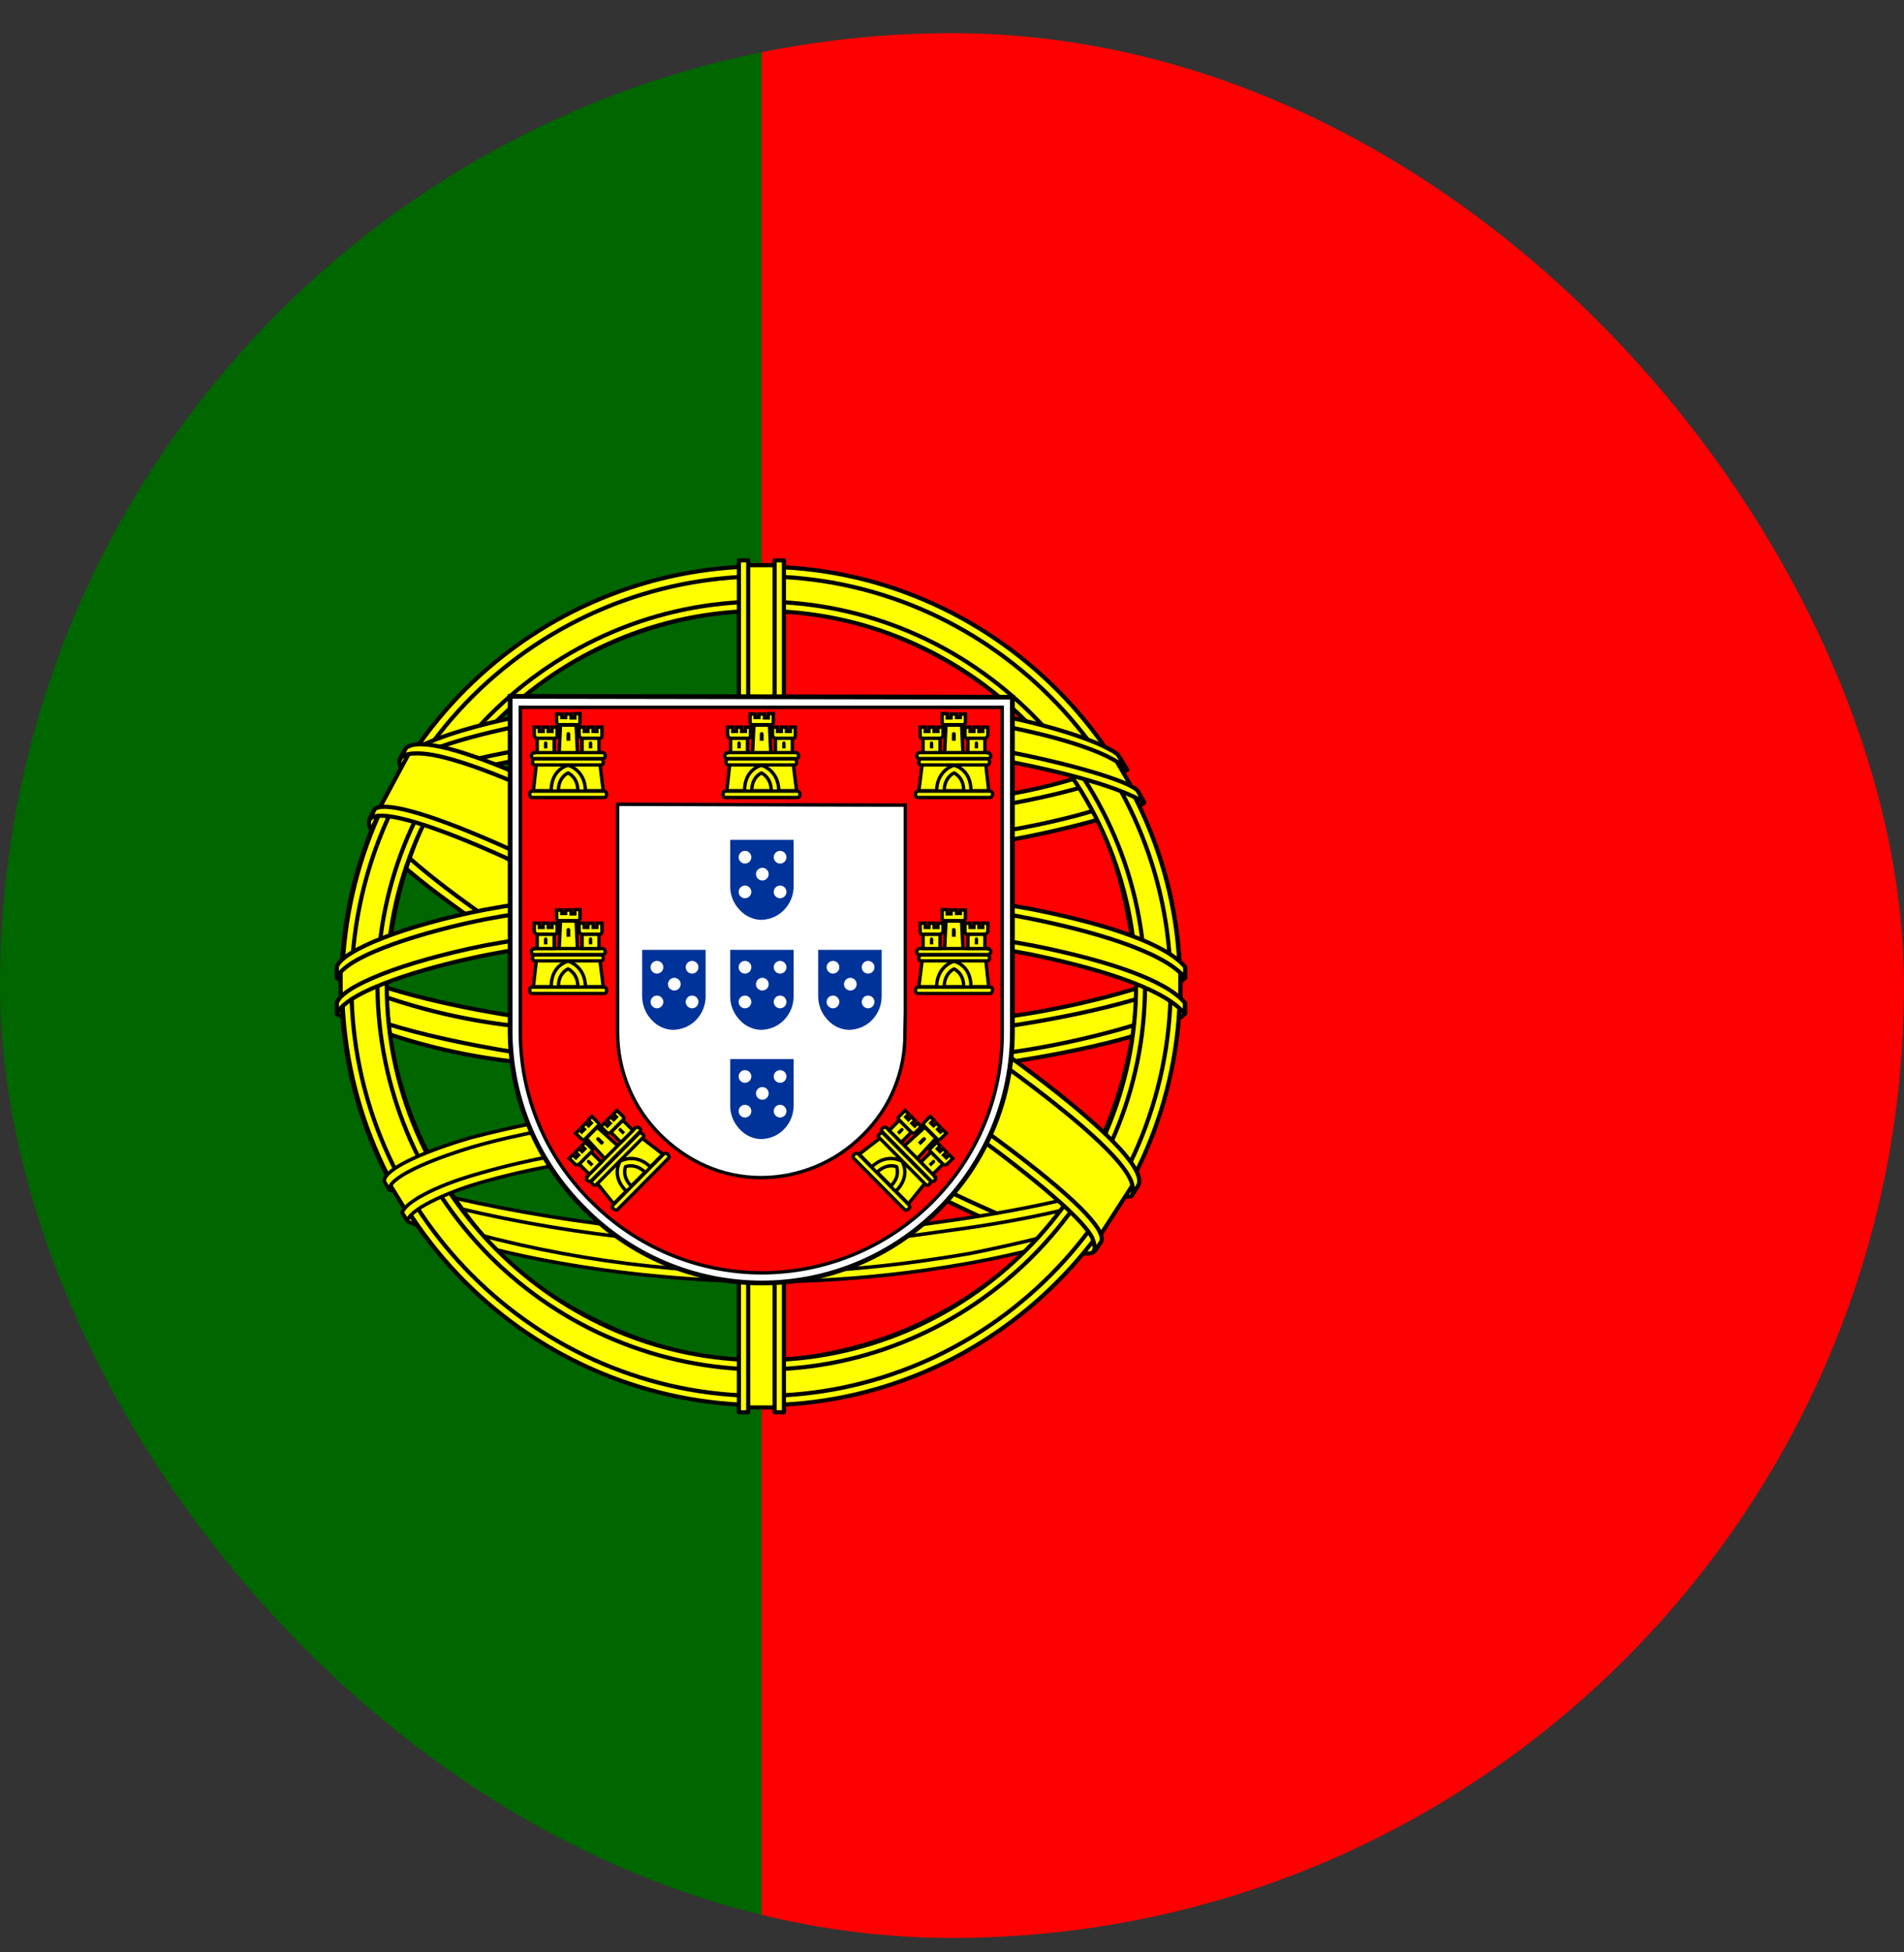 <?xml version="1.0" encoding="UTF-8"?> <svg xmlns="http://www.w3.org/2000/svg" width="40" height="41" viewBox="0 0 40 41" fill="none"><rect x="0" y="0" width="40" height="41" fill="#333333" stroke="none"/><g clip-path="url(#clip0_4027_363)"><path d="M16 0.697H40V40.697H15.992L16 0.697Z" fill="#FF0000"></path><path d="M0 0.697H16V40.697H-0.008L0 0.697Z" fill="#006600"></path><path fill-rule="evenodd" clip-rule="evenodd" d="M22.953 26.213C20.266 26.135 7.953 18.447 7.875 17.221L8.547 16.088C9.766 17.861 22.359 25.338 23.594 25.072L22.953 26.213Z" fill="#FFFF00" stroke="black" stroke-width="0.087" stroke-linecap="round" stroke-linejoin="round"></path><path fill-rule="evenodd" clip-rule="evenodd" d="M8.406 15.932C8.164 16.58 11.617 18.713 15.773 21.244C19.93 23.768 23.508 25.33 23.781 25.111L23.898 24.885C23.846 24.968 23.727 24.984 23.539 24.932C22.414 24.604 19.484 23.26 15.859 21.064C12.234 18.869 9.078 16.838 8.594 15.979C8.555 15.898 8.536 15.81 8.539 15.721H8.523L8.422 15.9L8.406 15.932ZM23.016 26.244C22.969 26.33 22.883 26.33 22.727 26.322C21.719 26.205 18.664 24.721 15.07 22.564C10.867 20.049 7.398 17.76 7.781 17.166L7.883 16.979L7.898 16.986C7.562 18.002 14.742 22.104 15.164 22.369C19.312 24.947 22.82 26.447 23.133 26.057L23.016 26.244Z" fill="#FFFF00" stroke="black" stroke-width="0.087" stroke-linecap="round" stroke-linejoin="round"></path><path fill-rule="evenodd" clip-rule="evenodd" d="M16.016 17.963C18.695 17.939 22.016 17.596 23.922 16.838L23.516 16.166C22.383 16.791 19.055 17.205 15.992 17.26C12.367 17.229 9.812 16.893 8.531 16.033L8.141 16.744C10.5 17.736 12.906 17.955 16.016 17.963Z" fill="#FFFF00" stroke="black" stroke-width="0.087" stroke-linecap="round" stroke-linejoin="round"></path><path fill-rule="evenodd" clip-rule="evenodd" d="M24.039 16.854C23.969 16.955 22.727 17.385 20.891 17.697C19.272 17.94 17.637 18.06 16 18.057C14.433 18.064 12.867 17.965 11.312 17.76C9.398 17.455 8.398 17.033 8.031 16.885L8.125 16.705C9.164 17.115 10.247 17.403 11.352 17.564C12.893 17.766 14.446 17.863 16 17.854C17.624 17.855 19.246 17.734 20.852 17.494C22.727 17.189 23.758 16.799 23.898 16.619L24.039 16.854ZM23.672 16.166C23.469 16.322 22.453 16.689 20.672 16.971C19.132 17.192 17.579 17.301 16.023 17.299C14.524 17.31 13.025 17.214 11.539 17.01C9.719 16.775 8.758 16.346 8.414 16.221L8.516 16.041C8.781 16.182 9.719 16.557 11.562 16.822C13.042 17.014 14.532 17.105 16.023 17.096C17.566 17.098 19.106 16.988 20.633 16.768C22.43 16.518 23.398 16.064 23.547 15.947L23.672 16.166ZM7.188 21.197C8.844 22.088 12.508 22.541 15.984 22.572C19.148 22.572 23.273 22.08 24.812 21.26L24.766 20.369C24.289 21.127 19.875 21.854 15.953 21.822C12.031 21.791 8.391 21.182 7.18 20.4V21.197" fill="#FFFF00"></path><path d="M7.188 21.197C8.844 22.088 12.508 22.541 15.984 22.572C19.148 22.572 23.273 22.08 24.812 21.26L24.766 20.369C24.289 21.127 19.875 21.854 15.953 21.822C12.031 21.791 8.391 21.182 7.18 20.4V21.197M24.039 16.854C23.969 16.955 22.727 17.385 20.891 17.697C19.272 17.94 17.637 18.06 16 18.057C14.433 18.064 12.867 17.965 11.312 17.76C9.398 17.455 8.398 17.033 8.031 16.885L8.125 16.705C9.164 17.115 10.247 17.403 11.352 17.564C12.893 17.766 14.446 17.863 16 17.854C17.624 17.855 19.246 17.734 20.852 17.494C22.727 17.189 23.758 16.799 23.898 16.619L24.039 16.854ZM23.672 16.166C23.469 16.322 22.453 16.689 20.672 16.971C19.132 17.192 17.579 17.301 16.023 17.299C14.524 17.31 13.025 17.214 11.539 17.01C9.719 16.775 8.758 16.346 8.414 16.221L8.516 16.041C8.781 16.182 9.719 16.557 11.562 16.822C13.042 17.014 14.532 17.105 16.023 17.096C17.566 17.098 19.106 16.988 20.633 16.768C22.43 16.518 23.398 16.064 23.547 15.947L23.672 16.166Z" stroke="black" stroke-width="0.087" stroke-linecap="round" stroke-linejoin="round"></path><path fill-rule="evenodd" clip-rule="evenodd" d="M24.898 21.072V21.283C24.664 21.564 23.211 21.986 21.391 22.275C19.588 22.537 17.767 22.663 15.945 22.65C13.805 22.65 12.102 22.494 10.773 22.291C9.499 22.146 8.254 21.811 7.078 21.299V21.049C7.891 21.588 10.07 21.979 10.805 22.096C12.117 22.299 13.812 22.447 15.945 22.447C18.188 22.447 19.984 22.291 21.359 22.08C22.672 21.893 24.531 21.4 24.898 21.072ZM24.898 20.314V20.533C24.664 20.807 23.211 21.229 21.391 21.518C19.588 21.779 17.767 21.905 15.945 21.893C13.805 21.893 12.102 21.736 10.781 21.541C9.504 21.394 8.256 21.057 7.078 20.541V20.291C7.891 20.83 10.07 21.229 10.805 21.338C12.125 21.541 13.82 21.697 15.945 21.697C18.188 21.697 19.984 21.541 21.359 21.322C22.672 21.135 24.531 20.643 24.898 20.314ZM15.977 26.057C12.18 26.033 8.922 25.025 8.234 24.854L8.734 25.635C9.945 26.15 13.125 26.916 16.016 26.83C18.906 26.744 21.43 26.518 23.203 25.658L23.719 24.838C22.508 25.408 18.383 26.057 15.984 26.057" fill="#FFFF00"></path><path d="M15.977 26.057C12.18 26.033 8.922 25.025 8.234 24.854L8.734 25.635C9.945 26.15 13.125 26.916 16.016 26.83C18.906 26.744 21.43 26.518 23.203 25.658L23.719 24.838C22.508 25.408 18.383 26.057 15.984 26.057M24.898 21.072V21.283C24.664 21.564 23.211 21.986 21.391 22.275C19.588 22.537 17.767 22.663 15.945 22.65C13.805 22.65 12.102 22.494 10.773 22.291C9.499 22.146 8.254 21.811 7.078 21.299V21.049C7.891 21.588 10.07 21.979 10.805 22.096C12.117 22.299 13.812 22.447 15.945 22.447C18.188 22.447 19.984 22.291 21.359 22.08C22.672 21.893 24.531 21.4 24.898 21.072ZM24.898 20.314V20.533C24.664 20.807 23.211 21.229 21.391 21.518C19.588 21.779 17.767 21.905 15.945 21.893C13.805 21.893 12.102 21.736 10.781 21.541C9.504 21.394 8.256 21.057 7.078 20.541V20.291C7.891 20.83 10.07 21.229 10.805 21.338C12.125 21.541 13.82 21.697 15.945 21.697C18.188 21.697 19.984 21.541 21.359 21.322C22.672 21.135 24.531 20.643 24.898 20.314Z" stroke="black" stroke-width="0.087" stroke-linecap="round" stroke-linejoin="round"></path><path fill-rule="evenodd" clip-rule="evenodd" d="M23.398 25.471L23.164 25.814C22.277 26.108 21.372 26.341 20.453 26.51C18.979 26.781 17.483 26.917 15.984 26.916C12.617 26.869 9.859 26.213 8.562 25.65L8.453 25.471L8.477 25.439L8.648 25.51C11.021 26.295 13.501 26.704 16 26.721C17.562 26.729 19.125 26.541 20.383 26.322C22.32 25.932 23.102 25.643 23.344 25.51L23.398 25.471ZM23.844 24.736H23.852L23.68 25.033C23.234 25.189 22.016 25.549 20.242 25.799C19.07 25.955 18.344 26.111 16.023 26.158C13.365 26.13 10.723 25.735 8.172 24.986L8.078 24.791C10.669 25.502 13.337 25.896 16.023 25.963C18.148 25.916 19.055 25.76 20.211 25.596C22.281 25.283 23.32 24.939 23.633 24.838L23.625 24.822L23.844 24.736Z" fill="#FFFF00" stroke="black" stroke-width="0.075" stroke-linecap="round" stroke-linejoin="round"></path><path fill-rule="evenodd" clip-rule="evenodd" d="M23.891 20.494C23.906 22.994 22.625 25.244 21.594 26.236C20.079 27.71 18.058 28.548 15.945 28.58C13.422 28.627 11.047 26.979 10.406 26.26C9.156 24.846 8.141 23.057 8.109 20.635C8.266 17.9 9.336 16.002 10.891 14.697C12.394 13.458 14.286 12.789 16.234 12.807C18.219 12.861 20.547 13.838 22.148 15.775C23.195 17.041 23.656 18.416 23.891 20.502V20.494ZM15.969 11.932C20.812 11.932 24.797 15.877 24.797 20.705C24.782 23.037 23.846 25.268 22.192 26.912C20.538 28.556 18.301 29.479 15.969 29.479C11.125 29.479 7.172 25.541 7.172 20.705C7.172 15.869 11.125 11.932 15.969 11.932Z" fill="#FFFF00" stroke="black" stroke-width="0.087" stroke-linecap="round" stroke-linejoin="round"></path><path fill-rule="evenodd" clip-rule="evenodd" d="M15.992 11.9C20.836 11.9 24.789 15.861 24.789 20.705C24.789 25.549 20.836 29.51 15.992 29.51C13.658 29.504 11.421 28.573 9.77 26.921C8.12 25.27 7.192 23.032 7.188 20.697C7.194 18.364 8.123 16.128 9.773 14.478C11.423 12.828 13.659 11.899 15.992 11.893V11.9ZM7.383 20.705C7.383 25.439 11.273 29.314 15.992 29.314C20.711 29.314 24.594 25.439 24.594 20.705C24.594 15.971 20.711 12.104 15.992 12.104C13.713 12.112 11.529 13.02 9.916 14.632C8.304 16.243 7.393 18.426 7.383 20.705Z" fill="#FFFF00" stroke="black" stroke-width="0.087" stroke-linecap="round" stroke-linejoin="round"></path><path fill-rule="evenodd" clip-rule="evenodd" d="M16 12.635C20.414 12.635 24.055 16.268 24.055 20.697C24.055 25.127 20.414 28.76 16 28.76C13.863 28.754 11.815 27.902 10.303 26.392C8.791 24.881 7.938 22.834 7.93 20.697C7.93 16.268 11.57 12.635 15.992 12.635H16ZM8.125 20.697C8.125 25.025 11.68 28.564 16 28.564C20.32 28.564 23.867 25.025 23.867 20.697C23.867 16.369 20.312 12.83 15.992 12.83C11.672 12.83 8.125 16.369 8.125 20.697Z" fill="#FFFF00" stroke="black" stroke-width="0.087" stroke-linecap="round" stroke-linejoin="round"></path><path fill-rule="evenodd" clip-rule="evenodd" d="M16.352 11.869H15.594V29.557H16.352V11.869Z" fill="#FFFF00" stroke="black" stroke-width="0.087" stroke-linecap="round" stroke-linejoin="round"></path><path fill-rule="evenodd" clip-rule="evenodd" d="M16.273 11.768H16.469V29.658H16.273V11.768ZM15.523 11.768H15.719V29.658H15.523V11.768Z" fill="#FFFF00" stroke="black" stroke-width="0.087" stroke-linecap="round" stroke-linejoin="round"></path><path fill-rule="evenodd" clip-rule="evenodd" d="M24.797 21.049V20.385L24.266 19.893L21.242 19.088L16.883 18.643L11.648 18.908L7.906 19.799L7.156 20.361V21.01L9.062 20.15L13.594 19.447H17.953L21.156 19.799L23.375 20.338L24.797 21.049Z" fill="#FFFF00" stroke="black" stroke-width="0.087" stroke-linecap="round" stroke-linejoin="round"></path><path fill-rule="evenodd" clip-rule="evenodd" d="M15.992 19.346C17.902 19.338 19.809 19.508 21.688 19.854C23.336 20.182 24.5 20.596 24.891 21.057V21.291C24.422 20.713 22.859 20.291 21.648 20.041C20.062 19.737 18.055 19.541 15.992 19.541C13.805 19.541 11.773 19.752 10.211 20.057C8.961 20.307 7.289 20.799 7.078 21.291V21.057C7.195 20.713 8.438 20.206 10.188 19.854C12.103 19.506 14.046 19.336 15.992 19.346ZM15.992 18.588C17.905 18.581 19.814 18.751 21.695 19.096C23.336 19.424 24.508 19.838 24.898 20.307V20.534C24.422 19.956 22.852 19.534 21.648 19.291C20.062 18.979 18.055 18.784 15.992 18.784C14.059 18.778 12.129 18.95 10.227 19.299C9.016 19.534 7.273 20.049 7.078 20.534V20.299C7.195 19.963 8.469 19.44 10.188 19.104C12.102 18.754 14.046 18.581 15.992 18.588ZM15.953 14.737C19.227 14.721 22.086 15.198 23.391 15.87L23.867 16.69C22.734 16.081 19.648 15.44 15.953 15.541C12.945 15.557 9.734 15.87 8.117 16.729L8.688 15.776C10.016 15.088 13.141 14.745 15.953 14.737Z" fill="#FFFF00" stroke="black" stroke-width="0.087" stroke-linecap="round" stroke-linejoin="round"></path><path fill-rule="evenodd" clip-rule="evenodd" d="M15.992 15.416C17.867 15.416 19.664 15.517 21.102 15.775C22.438 16.025 23.719 16.4 23.898 16.603L24.039 16.853C23.594 16.564 22.492 16.236 21.07 15.97C19.391 15.703 17.692 15.585 15.992 15.619C13.883 15.619 12.242 15.72 10.836 15.97C9.352 16.244 8.32 16.642 8.062 16.83L8.203 16.572C8.695 16.314 9.484 16.009 10.805 15.775C12.258 15.509 13.906 15.431 15.992 15.416ZM15.992 14.666C17.642 14.64 19.291 14.755 20.922 15.009C22.008 15.22 23.078 15.549 23.477 15.838L23.68 16.166C23.328 15.775 22.008 15.408 20.836 15.205C19.477 14.97 17.781 14.877 15.992 14.861C14.117 14.861 12.383 14.978 11.039 15.22C9.758 15.47 8.93 15.759 8.578 15.986L8.758 15.705C9.242 15.455 10.023 15.22 11.008 15.025C12.359 14.783 14.109 14.666 15.992 14.666ZM20.367 24.361C18.923 24.112 17.458 24.002 15.992 24.033C10.531 24.095 8.773 25.15 8.555 25.47L8.148 24.806C9.531 23.799 12.5 23.236 16.016 23.291C17.838 23.317 19.412 23.452 20.734 23.697L20.359 24.361" fill="#FFFF00"></path><path d="M20.367 24.361C18.923 24.112 17.458 24.002 15.992 24.033C10.531 24.095 8.773 25.15 8.555 25.47L8.148 24.806C9.531 23.799 12.5 23.236 16.016 23.291C17.838 23.317 19.412 23.452 20.734 23.697L20.359 24.361M15.992 15.416C17.867 15.416 19.664 15.517 21.102 15.775C22.438 16.025 23.719 16.4 23.898 16.603L24.039 16.853C23.594 16.564 22.492 16.236 21.07 15.97C19.391 15.703 17.692 15.585 15.992 15.619C13.883 15.619 12.242 15.72 10.836 15.97C9.352 16.244 8.32 16.642 8.062 16.83L8.203 16.572C8.695 16.314 9.484 16.009 10.805 15.775C12.258 15.509 13.906 15.431 15.992 15.416ZM15.992 14.666C17.642 14.64 19.291 14.755 20.922 15.009C22.008 15.22 23.078 15.549 23.477 15.838L23.68 16.166C23.328 15.775 22.008 15.408 20.836 15.205C19.477 14.97 17.781 14.877 15.992 14.861C14.117 14.861 12.383 14.978 11.039 15.22C9.758 15.47 8.93 15.759 8.578 15.986L8.758 15.705C9.242 15.455 10.023 15.22 11.008 15.025C12.359 14.783 14.109 14.666 15.992 14.666Z" stroke="black" stroke-width="0.087" stroke-linecap="round" stroke-linejoin="round"></path><path fill-rule="evenodd" clip-rule="evenodd" d="M15.961 23.939C17.477 23.963 18.969 24.018 20.414 24.291L20.305 24.479C18.873 24.232 17.421 24.119 15.969 24.143C13.953 24.127 11.906 24.314 10.141 24.822C9.578 24.979 8.656 25.338 8.555 25.635L8.453 25.463C8.484 25.291 9.047 24.924 10.094 24.635C12.125 24.049 14.023 23.955 15.953 23.932L15.961 23.939ZM16.031 23.174C17.631 23.172 19.229 23.311 20.805 23.588L20.695 23.783C19.159 23.502 17.6 23.366 16.039 23.377C14.016 23.377 11.875 23.526 9.922 24.088C9.297 24.276 8.203 24.666 8.172 24.979L8.07 24.799C8.094 24.518 9.031 24.143 9.883 23.893C11.889 23.368 13.958 23.126 16.031 23.174Z" fill="#FFFF00" stroke="black" stroke-width="0.075" stroke-linecap="round" stroke-linejoin="round"></path><path fill-rule="evenodd" clip-rule="evenodd" d="M23.781 24.908L23.125 25.924L21.242 24.252L16.352 20.971L10.844 17.939L7.977 16.963L8.586 15.83L8.797 15.721L10.578 16.166L16.438 19.189L19.82 21.322L22.656 23.354L23.812 24.689L23.781 24.908Z" fill="#FFFF00" stroke="black" stroke-width="0.087" stroke-linecap="round" stroke-linejoin="round"></path><path fill-rule="evenodd" clip-rule="evenodd" d="M7.875 16.986C8.383 16.65 12.07 18.291 15.922 20.619C19.773 22.947 23.453 25.588 23.125 26.088L23.016 26.252L22.961 26.291C22.977 26.291 23.031 26.213 22.961 26.033C22.789 25.494 20.188 23.416 15.852 20.799C11.633 18.283 8.117 16.768 7.766 17.205L7.875 16.986ZM23.914 24.893C24.227 24.268 20.812 21.689 16.57 19.182C12.234 16.721 9.102 15.275 8.531 15.705L8.406 15.94C8.401 15.94 8.411 15.926 8.438 15.9C8.539 15.815 8.711 15.822 8.789 15.822C9.773 15.83 12.586 17.119 16.523 19.385C18.25 20.385 23.82 23.963 23.797 24.963C23.797 25.049 23.805 25.064 23.773 25.111L23.914 24.893Z" fill="#FFFF00" stroke="black" stroke-width="0.087" stroke-linecap="round" stroke-linejoin="round"></path><path d="M10.717 21.672C10.72 22.362 10.859 23.044 11.126 23.68C11.393 24.316 11.783 24.893 12.273 25.379C12.758 25.872 13.337 26.264 13.974 26.532C14.612 26.801 15.297 26.94 15.989 26.943C16.682 26.945 17.369 26.809 18.01 26.544C18.651 26.278 19.233 25.888 19.722 25.396C20.212 24.909 20.6 24.331 20.866 23.693C21.131 23.055 21.268 22.372 21.269 21.681V14.641L10.717 14.623V21.672Z" fill="white" stroke="black" stroke-width="0.1"></path><path d="M10.931 21.681C10.931 22.343 11.063 22.999 11.319 23.609C11.575 24.22 11.951 24.773 12.424 25.237C13.37 26.188 14.656 26.725 15.997 26.73C17.337 26.73 18.622 26.199 19.571 25.255C20.042 24.79 20.416 24.237 20.671 23.626C20.926 23.016 21.056 22.36 21.055 21.699V14.854H10.931V21.681ZM19.02 16.908V21.255L19.011 21.708C19.015 22.105 18.938 22.499 18.785 22.866C18.633 23.233 18.407 23.564 18.122 23.841C17.557 24.408 16.789 24.728 15.989 24.73C15.153 24.73 14.415 24.375 13.864 23.823C13.297 23.258 12.977 22.491 12.975 21.69V16.89L19.02 16.908Z" fill="#FF0000" stroke="black" stroke-width="0.071"></path><path d="M11.571 16.641C11.58 16.152 11.926 16.036 11.926 16.036C11.935 16.036 12.309 16.161 12.309 16.649L11.571 16.641Z" fill="#FFFF00"></path><path d="M11.268 16.045L11.206 16.605H11.58C11.58 16.143 11.935 16.072 11.935 16.072C11.944 16.072 12.291 16.169 12.3 16.605H12.673L12.602 16.036L11.268 16.045ZM11.18 16.614H12.691C12.72 16.614 12.738 16.635 12.744 16.676C12.744 16.724 12.726 16.747 12.691 16.747H11.18C11.15 16.747 11.132 16.724 11.126 16.676C11.126 16.635 11.147 16.614 11.188 16.614H11.18Z" fill="#FFFF00" stroke="black" stroke-width="0.071"></path><path d="M11.731 16.605C11.731 16.312 11.935 16.232 11.935 16.232C11.935 16.232 12.14 16.321 12.14 16.605H11.731ZM11.215 15.805H12.664C12.694 15.811 12.711 15.835 12.717 15.876C12.717 15.906 12.7 15.924 12.664 15.93H11.215C11.186 15.93 11.168 15.909 11.162 15.867C11.162 15.838 11.18 15.82 11.215 15.814V15.805ZM11.251 15.938H12.62C12.649 15.938 12.667 15.959 12.673 16.001C12.679 16.042 12.661 16.063 12.62 16.063H11.242C11.206 16.063 11.188 16.042 11.188 16.001C11.188 15.959 11.206 15.938 11.242 15.938H11.251ZM11.695 14.996H11.802V15.067H11.882V14.996H11.997V15.076H12.077V14.987H12.184V15.165C12.184 15.201 12.169 15.218 12.14 15.218H11.748C11.719 15.218 11.701 15.204 11.695 15.174V14.996ZM12.104 15.236L12.131 15.805H11.748L11.775 15.227H12.104" fill="#FFFF00"></path><path d="M12.104 15.236L12.131 15.805H11.748L11.775 15.227H12.104M11.731 16.605C11.731 16.312 11.935 16.232 11.935 16.232C11.935 16.232 12.14 16.321 12.14 16.605H11.731ZM11.215 15.805H12.664C12.694 15.811 12.711 15.835 12.717 15.876C12.717 15.906 12.7 15.924 12.664 15.93H11.215C11.186 15.93 11.168 15.909 11.162 15.867C11.162 15.838 11.18 15.82 11.215 15.814V15.805ZM11.251 15.938H12.62C12.649 15.938 12.667 15.959 12.673 16.001C12.679 16.042 12.661 16.063 12.62 16.063H11.242C11.206 16.063 11.188 16.042 11.188 16.001C11.188 15.959 11.206 15.938 11.242 15.938H11.251ZM11.695 14.996H11.802V15.067H11.882V14.996H11.997V15.076H12.077V14.987H12.184V15.165C12.184 15.201 12.169 15.218 12.14 15.218H11.748C11.719 15.218 11.701 15.204 11.695 15.174V14.996Z" stroke="black" stroke-width="0.071"></path><path d="M11.642 15.503V15.805H11.286V15.503H11.642Z" fill="#FFFF00" stroke="black" stroke-width="0.071"></path><path d="M12.584 15.503V15.805H12.229V15.503H12.584Z" fill="#FFFF00" stroke="black" stroke-width="0.071"></path><path d="M11.224 15.271H11.331V15.36H11.411V15.271H11.517V15.36H11.597V15.271H11.704V15.449C11.704 15.485 11.689 15.503 11.66 15.503H11.277C11.265 15.498 11.254 15.491 11.245 15.482C11.236 15.473 11.229 15.461 11.224 15.449V15.271Z" fill="#FFFF00" stroke="black" stroke-width="0.071"></path><path d="M12.166 15.271H12.273V15.36H12.353V15.271H12.46V15.36H12.54V15.271H12.646V15.449C12.646 15.485 12.632 15.503 12.602 15.503H12.22C12.207 15.498 12.196 15.491 12.187 15.482C12.178 15.473 12.171 15.461 12.166 15.449V15.271Z" fill="#FFFF00" stroke="black" stroke-width="0.071"></path><path d="M11.9 15.414C11.9 15.361 11.98 15.361 11.98 15.414V15.556H11.9V15.414Z" fill="#000001"></path><path d="M11.428 15.609C11.428 15.556 11.5 15.556 11.5 15.609V15.716H11.428V15.609Z" fill="#000001"></path><path d="M12.371 15.609C12.371 15.556 12.442 15.556 12.442 15.609V15.716H12.371V15.609Z" fill="#000001"></path><path d="M11.571 20.756C11.58 20.267 11.926 20.151 11.926 20.151C11.935 20.151 12.309 20.276 12.309 20.765L11.571 20.756Z" fill="#FFFF00"></path><path d="M11.268 20.16L11.206 20.72H11.58C11.58 20.258 11.935 20.187 11.935 20.187C11.944 20.187 12.291 20.285 12.3 20.72H12.673L12.602 20.151L11.268 20.16ZM11.18 20.729H12.691C12.72 20.729 12.738 20.75 12.744 20.791C12.744 20.839 12.726 20.863 12.691 20.863H11.18C11.15 20.863 11.132 20.839 11.126 20.791C11.126 20.75 11.147 20.729 11.188 20.729H11.18Z" fill="#FFFF00" stroke="black" stroke-width="0.071"></path><path d="M11.731 20.72C11.731 20.427 11.935 20.347 11.935 20.347C11.935 20.347 12.14 20.436 12.14 20.72H11.731ZM11.215 19.92H12.664C12.694 19.926 12.711 19.95 12.717 19.991C12.717 20.021 12.7 20.039 12.664 20.045H11.215C11.186 20.045 11.168 20.024 11.162 19.983C11.162 19.953 11.18 19.935 11.215 19.929V19.92ZM11.251 20.054H12.62C12.649 20.054 12.667 20.074 12.673 20.116C12.679 20.157 12.661 20.178 12.62 20.178H11.242C11.206 20.178 11.188 20.157 11.188 20.116C11.188 20.074 11.206 20.054 11.242 20.054H11.251ZM11.695 19.111H11.802V19.183H11.882V19.111H11.997V19.191H12.077V19.102H12.184V19.28C12.184 19.316 12.169 19.334 12.14 19.334H11.748C11.719 19.334 11.701 19.319 11.695 19.289V19.111ZM12.104 19.351L12.131 19.92H11.748L11.775 19.343H12.104" fill="#FFFF00"></path><path d="M12.104 19.351L12.131 19.92H11.748L11.775 19.343H12.104M11.731 20.72C11.731 20.427 11.935 20.347 11.935 20.347C11.935 20.347 12.14 20.436 12.14 20.72H11.731ZM11.215 19.92H12.664C12.694 19.926 12.711 19.95 12.717 19.991C12.717 20.021 12.7 20.039 12.664 20.045H11.215C11.186 20.045 11.168 20.024 11.162 19.983C11.162 19.953 11.18 19.935 11.215 19.929V19.92ZM11.251 20.054H12.62C12.649 20.054 12.667 20.074 12.673 20.116C12.679 20.157 12.661 20.178 12.62 20.178H11.242C11.206 20.178 11.188 20.157 11.188 20.116C11.188 20.074 11.206 20.054 11.242 20.054H11.251ZM11.695 19.111H11.802V19.183H11.882V19.111H11.997V19.191H12.077V19.102H12.184V19.28C12.184 19.316 12.169 19.334 12.14 19.334H11.748C11.719 19.334 11.701 19.319 11.695 19.289V19.111Z" stroke="black" stroke-width="0.071"></path><path d="M11.642 19.618V19.92H11.286V19.618H11.642Z" fill="#FFFF00" stroke="black" stroke-width="0.071"></path><path d="M12.584 19.618V19.92H12.229V19.618H12.584Z" fill="#FFFF00" stroke="black" stroke-width="0.071"></path><path d="M11.224 19.387H11.331V19.476H11.411V19.387H11.517V19.476H11.597V19.387H11.704V19.564C11.704 19.6 11.689 19.618 11.66 19.618H11.277C11.265 19.613 11.254 19.606 11.245 19.597C11.236 19.588 11.229 19.577 11.224 19.564V19.387Z" fill="#FFFF00" stroke="black" stroke-width="0.071"></path><path d="M12.166 19.387H12.273V19.476H12.353V19.387H12.46V19.476H12.54V19.387H12.646V19.564C12.646 19.6 12.632 19.618 12.602 19.618H12.22C12.207 19.613 12.196 19.606 12.187 19.597C12.178 19.588 12.171 19.577 12.166 19.564V19.387Z" fill="#FFFF00" stroke="black" stroke-width="0.071"></path><path d="M11.9 19.529C11.9 19.476 11.98 19.476 11.98 19.529V19.672H11.9V19.529Z" fill="#000001"></path><path d="M11.428 19.725C11.428 19.671 11.5 19.671 11.5 19.725V19.831H11.428V19.725Z" fill="#000001"></path><path d="M12.371 19.725C12.371 19.671 12.442 19.671 12.442 19.725V19.831H12.371V19.725Z" fill="#000001"></path><path d="M13.175 25.046C12.834 24.695 12.997 24.368 12.997 24.368C13.003 24.361 13.354 24.184 13.701 24.529L13.175 25.046Z" fill="#FFFF00"></path><path d="M12.539 24.841L12.893 25.28L13.156 25.015C12.828 24.689 13.028 24.387 13.028 24.387C13.034 24.38 13.348 24.203 13.663 24.504L13.926 24.239L13.473 23.889L12.539 24.841ZM12.88 25.305L13.945 24.233C13.966 24.212 13.993 24.214 14.027 24.239C14.061 24.272 14.065 24.301 14.04 24.326L12.975 25.399C12.954 25.42 12.925 25.416 12.887 25.387C12.858 25.357 12.857 25.328 12.887 25.299L12.88 25.305Z" fill="#FFFF00" stroke="black" stroke-width="0.071"></path><path d="M13.262 24.907C13.054 24.701 13.142 24.499 13.142 24.499C13.142 24.499 13.349 24.417 13.551 24.617L13.262 24.907ZM12.332 24.709L13.352 23.681C13.377 23.664 13.407 23.668 13.441 23.694C13.461 23.714 13.462 23.739 13.441 23.769L12.42 24.797C12.399 24.818 12.372 24.816 12.338 24.791C12.317 24.77 12.317 24.745 12.338 24.716L12.332 24.709ZM12.451 24.778L13.416 23.807C13.437 23.786 13.464 23.788 13.498 23.813C13.531 23.838 13.533 23.865 13.504 23.894L12.533 24.872C12.508 24.897 12.481 24.895 12.451 24.866C12.422 24.837 12.42 24.809 12.445 24.784L12.451 24.778ZM12.096 23.799L12.171 23.723L12.221 23.773L12.278 23.716L12.227 23.666L12.309 23.584L12.366 23.641L12.422 23.584L12.359 23.521L12.434 23.446L12.56 23.571C12.585 23.596 12.588 23.619 12.567 23.64L12.291 23.918C12.27 23.939 12.247 23.941 12.222 23.924L12.096 23.799ZM12.554 23.678L12.977 24.06L12.707 24.331L12.316 23.905L12.548 23.671" fill="#FFFF00"></path><path d="M12.554 23.678L12.977 24.06L12.707 24.331L12.316 23.905L12.548 23.671M13.262 24.907C13.054 24.701 13.142 24.499 13.142 24.499C13.142 24.499 13.349 24.417 13.551 24.617L13.262 24.907ZM12.332 24.709L13.352 23.681C13.377 23.664 13.407 23.668 13.441 23.694C13.461 23.714 13.462 23.739 13.441 23.769L12.42 24.797C12.399 24.818 12.372 24.816 12.338 24.791C12.317 24.77 12.317 24.745 12.338 24.716L12.332 24.709ZM12.451 24.778L13.416 23.807C13.437 23.786 13.464 23.788 13.498 23.813C13.531 23.838 13.533 23.865 13.504 23.894L12.533 24.872C12.508 24.897 12.481 24.895 12.451 24.866C12.422 24.837 12.42 24.809 12.445 24.784L12.451 24.778ZM12.096 23.799L12.171 23.723L12.221 23.773L12.278 23.716L12.227 23.666L12.309 23.584L12.366 23.641L12.422 23.584L12.359 23.521L12.434 23.446L12.56 23.571C12.585 23.596 12.588 23.619 12.567 23.64L12.291 23.918C12.27 23.939 12.247 23.941 12.222 23.924L12.096 23.799Z" stroke="black" stroke-width="0.071"></path><path d="M12.418 24.194L12.632 24.407L12.382 24.659L12.167 24.446L12.418 24.194Z" fill="#FFFF00" stroke="black" stroke-width="0.071"></path><path d="M13.082 23.525L13.296 23.738L13.046 23.99L12.831 23.777L13.082 23.525Z" fill="#FFFF00" stroke="black" stroke-width="0.071"></path><path d="M11.959 24.327L12.034 24.252L12.098 24.314L12.154 24.257L12.091 24.195L12.166 24.119L12.229 24.182L12.286 24.125L12.222 24.062L12.297 23.987L12.424 24.112C12.449 24.137 12.451 24.16 12.43 24.181L12.161 24.452C12.149 24.458 12.136 24.461 12.123 24.461C12.11 24.461 12.097 24.458 12.085 24.452L11.959 24.327Z" fill="#FFFF00" stroke="black" stroke-width="0.071"></path><path d="M12.623 23.659L12.698 23.584L12.761 23.646L12.818 23.589L12.755 23.527L12.83 23.451L12.893 23.514L12.949 23.457L12.886 23.394L12.961 23.319L13.088 23.444C13.113 23.469 13.115 23.492 13.094 23.513L12.825 23.784C12.813 23.79 12.8 23.793 12.787 23.793C12.774 23.793 12.761 23.79 12.749 23.784L12.623 23.659Z" fill="#FFFF00" stroke="black" stroke-width="0.071"></path><path d="M12.536 23.948C12.498 23.91 12.555 23.854 12.593 23.891L12.694 23.992L12.637 24.048L12.536 23.948Z" fill="#000001"></path><path d="M12.343 24.421C12.305 24.383 12.355 24.333 12.393 24.37L12.469 24.445L12.419 24.496L12.343 24.421Z" fill="#000001"></path><path d="M13.007 23.752C12.969 23.714 13.019 23.664 13.057 23.701L13.133 23.776L13.083 23.827L13.007 23.752Z" fill="#000001"></path><path d="M15.633 16.641C15.642 16.152 15.989 16.036 15.989 16.036C15.998 16.036 16.371 16.161 16.371 16.649L15.633 16.641Z" fill="#FFFF00"></path><path d="M15.331 16.045L15.269 16.605H15.642C15.642 16.143 15.998 16.072 15.998 16.072C16.006 16.072 16.353 16.169 16.362 16.605H16.735L16.664 16.036L15.331 16.045ZM15.242 16.614H16.753C16.783 16.614 16.8 16.635 16.806 16.676C16.806 16.724 16.789 16.747 16.753 16.747H15.242C15.212 16.747 15.194 16.724 15.189 16.676C15.189 16.635 15.209 16.614 15.251 16.614H15.242Z" fill="#FFFF00" stroke="black" stroke-width="0.071"></path><path d="M15.793 16.605C15.793 16.312 15.998 16.232 15.998 16.232C15.998 16.232 16.202 16.321 16.202 16.605H15.793ZM15.277 15.805H16.726C16.756 15.811 16.774 15.835 16.78 15.876C16.78 15.906 16.762 15.924 16.726 15.93H15.277C15.248 15.93 15.23 15.909 15.224 15.867C15.224 15.838 15.242 15.82 15.277 15.814V15.805ZM15.313 15.938H16.682C16.712 15.938 16.729 15.959 16.735 16.001C16.741 16.042 16.723 16.063 16.682 16.063H15.304C15.269 16.063 15.251 16.042 15.251 16.001C15.251 15.959 15.269 15.938 15.304 15.938H15.313ZM15.758 14.996H15.864V15.067H15.944V14.996H16.06V15.076H16.14V14.987H16.246V15.165C16.246 15.201 16.232 15.218 16.202 15.218H15.811C15.781 15.218 15.763 15.204 15.758 15.174V14.996ZM16.166 15.236L16.193 15.805H15.811L15.838 15.227H16.166" fill="#FFFF00"></path><path d="M16.166 15.236L16.193 15.805H15.811L15.838 15.227H16.166M15.793 16.605C15.793 16.312 15.998 16.232 15.998 16.232C15.998 16.232 16.202 16.321 16.202 16.605H15.793ZM15.277 15.805H16.726C16.756 15.811 16.774 15.835 16.78 15.876C16.78 15.906 16.762 15.924 16.726 15.93H15.277C15.248 15.93 15.23 15.909 15.224 15.867C15.224 15.838 15.242 15.82 15.277 15.814V15.805ZM15.313 15.938H16.682C16.712 15.938 16.729 15.959 16.735 16.001C16.741 16.042 16.723 16.063 16.682 16.063H15.304C15.269 16.063 15.251 16.042 15.251 16.001C15.251 15.959 15.269 15.938 15.304 15.938H15.313ZM15.758 14.996H15.864V15.067H15.944V14.996H16.06V15.076H16.14V14.987H16.246V15.165C16.246 15.201 16.232 15.218 16.202 15.218H15.811C15.781 15.218 15.763 15.204 15.758 15.174V14.996Z" stroke="black" stroke-width="0.071"></path><path d="M15.704 15.503V15.805H15.349V15.503H15.704Z" fill="#FFFF00" stroke="black" stroke-width="0.071"></path><path d="M16.646 15.503V15.805H16.291V15.503H16.646Z" fill="#FFFF00" stroke="black" stroke-width="0.071"></path><path d="M15.286 15.271H15.393V15.36H15.473V15.271H15.58V15.36H15.66V15.271H15.766V15.449C15.766 15.485 15.752 15.503 15.722 15.503H15.34C15.327 15.498 15.316 15.491 15.307 15.482C15.298 15.473 15.291 15.461 15.286 15.449V15.271Z" fill="#FFFF00" stroke="black" stroke-width="0.071"></path><path d="M16.229 15.271H16.335V15.36H16.415V15.271H16.522V15.36H16.602V15.271H16.709V15.449C16.709 15.485 16.694 15.503 16.664 15.503H16.282C16.27 15.498 16.259 15.491 16.249 15.482C16.24 15.473 16.233 15.461 16.229 15.449V15.271Z" fill="#FFFF00" stroke="black" stroke-width="0.071"></path><path d="M15.962 15.414C15.962 15.361 16.042 15.361 16.042 15.414V15.556H15.962V15.414Z" fill="#000001"></path><path d="M15.491 15.609C15.491 15.556 15.562 15.556 15.562 15.609V15.716H15.491V15.609Z" fill="#000001"></path><path d="M16.433 15.609C16.433 15.556 16.504 15.556 16.504 15.609V15.716H16.433V15.609Z" fill="#000001"></path><path d="M20.406 16.641C20.398 16.152 20.051 16.036 20.051 16.036C20.042 16.036 19.669 16.161 19.669 16.649L20.406 16.641Z" fill="#FFFF00"></path><path d="M20.709 16.045L20.771 16.605H20.398C20.398 16.143 20.042 16.072 20.042 16.072C20.033 16.072 19.686 16.169 19.677 16.605H19.304L19.375 16.036L20.709 16.045ZM20.797 16.614H19.286C19.257 16.614 19.239 16.635 19.233 16.676C19.233 16.724 19.251 16.747 19.286 16.747H20.797C20.827 16.747 20.845 16.724 20.851 16.676C20.851 16.635 20.83 16.614 20.789 16.614H20.797Z" fill="#FFFF00" stroke="black" stroke-width="0.071"></path><path d="M20.246 16.605C20.246 16.312 20.042 16.232 20.042 16.232C20.042 16.232 19.837 16.321 19.837 16.605H20.246ZM20.762 15.805H19.313C19.283 15.811 19.266 15.835 19.26 15.876C19.26 15.906 19.277 15.924 19.313 15.93H20.762C20.791 15.93 20.809 15.909 20.815 15.867C20.815 15.838 20.797 15.82 20.762 15.814V15.805ZM20.726 15.938H19.358C19.328 15.938 19.31 15.959 19.304 16.001C19.298 16.042 19.316 16.063 19.358 16.063H20.735C20.771 16.063 20.789 16.042 20.789 16.001C20.789 15.959 20.771 15.938 20.735 15.938H20.726ZM20.282 14.996H20.175V15.067H20.095V14.996H19.98V15.076H19.9V14.987H19.793V15.165C19.793 15.201 19.808 15.218 19.837 15.218H20.229C20.258 15.218 20.276 15.204 20.282 15.174V14.996ZM19.873 15.236L19.846 15.805H20.229L20.202 15.227H19.873" fill="#FFFF00"></path><path d="M19.873 15.236L19.846 15.805H20.229L20.202 15.227H19.873M20.246 16.605C20.246 16.312 20.042 16.232 20.042 16.232C20.042 16.232 19.837 16.321 19.837 16.605H20.246ZM20.762 15.805H19.313C19.283 15.811 19.266 15.835 19.26 15.876C19.26 15.906 19.277 15.924 19.313 15.93H20.762C20.791 15.93 20.809 15.909 20.815 15.867C20.815 15.838 20.797 15.82 20.762 15.814V15.805ZM20.726 15.938H19.358C19.328 15.938 19.31 15.959 19.304 16.001C19.298 16.042 19.316 16.063 19.358 16.063H20.735C20.771 16.063 20.789 16.042 20.789 16.001C20.789 15.959 20.771 15.938 20.735 15.938H20.726ZM20.282 14.996H20.175V15.067H20.095V14.996H19.98V15.076H19.9V14.987H19.793V15.165C19.793 15.201 19.808 15.218 19.837 15.218H20.229C20.258 15.218 20.276 15.204 20.282 15.174V14.996Z" stroke="black" stroke-width="0.071"></path><path d="M20.335 15.503V15.805H20.691V15.503H20.335Z" fill="#FFFF00" stroke="black" stroke-width="0.071"></path><path d="M19.393 15.503V15.805H19.749V15.503H19.393Z" fill="#FFFF00" stroke="black" stroke-width="0.071"></path><path d="M20.753 15.271H20.646V15.36H20.566V15.271H20.46V15.36H20.38V15.271H20.273V15.449C20.273 15.485 20.288 15.503 20.317 15.503H20.7C20.712 15.498 20.723 15.491 20.732 15.482C20.741 15.473 20.749 15.461 20.753 15.449V15.271Z" fill="#FFFF00" stroke="black" stroke-width="0.071"></path><path d="M19.811 15.271H19.704V15.36H19.624V15.271H19.517V15.36H19.438V15.271H19.331V15.449C19.331 15.485 19.346 15.503 19.375 15.503H19.758C19.77 15.498 19.781 15.491 19.79 15.482C19.799 15.473 19.806 15.461 19.811 15.449V15.271Z" fill="#FFFF00" stroke="black" stroke-width="0.071"></path><path d="M20.078 15.414C20.078 15.361 19.997 15.361 19.997 15.414V15.556H20.078V15.414Z" fill="#000001"></path><path d="M20.549 15.609C20.549 15.556 20.477 15.556 20.477 15.609V15.716H20.549V15.609Z" fill="#000001"></path><path d="M19.606 15.609C19.606 15.556 19.535 15.556 19.535 15.609V15.716H19.606V15.609Z" fill="#000001"></path><path d="M20.406 20.756C20.398 20.267 20.051 20.151 20.051 20.151C20.042 20.151 19.669 20.276 19.669 20.765L20.406 20.756Z" fill="#FFFF00"></path><path d="M20.709 20.16L20.771 20.72H20.398C20.398 20.258 20.042 20.187 20.042 20.187C20.033 20.187 19.686 20.285 19.677 20.72H19.304L19.375 20.151L20.709 20.16ZM20.797 20.729H19.286C19.257 20.729 19.239 20.75 19.233 20.791C19.233 20.839 19.251 20.863 19.286 20.863H20.797C20.827 20.863 20.845 20.839 20.851 20.791C20.851 20.75 20.83 20.729 20.789 20.729H20.797Z" fill="#FFFF00" stroke="black" stroke-width="0.071"></path><path d="M20.246 20.72C20.246 20.427 20.042 20.347 20.042 20.347C20.042 20.347 19.837 20.436 19.837 20.72H20.246ZM20.762 19.92H19.313C19.283 19.926 19.266 19.95 19.26 19.991C19.26 20.021 19.277 20.039 19.313 20.045H20.762C20.791 20.045 20.809 20.024 20.815 19.983C20.815 19.953 20.797 19.935 20.762 19.929V19.92ZM20.726 20.054H19.358C19.328 20.054 19.31 20.074 19.304 20.116C19.298 20.157 19.316 20.178 19.358 20.178H20.735C20.771 20.178 20.789 20.157 20.789 20.116C20.789 20.074 20.771 20.054 20.735 20.054H20.726ZM20.282 19.111H20.175V19.183H20.095V19.111H19.98V19.191H19.9V19.102H19.793V19.28C19.793 19.316 19.808 19.334 19.837 19.334H20.229C20.258 19.334 20.276 19.319 20.282 19.289V19.111ZM19.873 19.351L19.846 19.92H20.229L20.202 19.343H19.873" fill="#FFFF00"></path><path d="M19.873 19.351L19.846 19.92H20.229L20.202 19.343H19.873M20.246 20.72C20.246 20.427 20.042 20.347 20.042 20.347C20.042 20.347 19.837 20.436 19.837 20.72H20.246ZM20.762 19.92H19.313C19.283 19.926 19.266 19.95 19.26 19.991C19.26 20.021 19.277 20.039 19.313 20.045H20.762C20.791 20.045 20.809 20.024 20.815 19.983C20.815 19.953 20.797 19.935 20.762 19.929V19.92ZM20.726 20.054H19.358C19.328 20.054 19.31 20.074 19.304 20.116C19.298 20.157 19.316 20.178 19.358 20.178H20.735C20.771 20.178 20.789 20.157 20.789 20.116C20.789 20.074 20.771 20.054 20.735 20.054H20.726ZM20.282 19.111H20.175V19.183H20.095V19.111H19.98V19.191H19.9V19.102H19.793V19.28C19.793 19.316 19.808 19.334 19.837 19.334H20.229C20.258 19.334 20.276 19.319 20.282 19.289V19.111Z" stroke="black" stroke-width="0.071"></path><path d="M20.335 19.618V19.92H20.691V19.618H20.335Z" fill="#FFFF00" stroke="black" stroke-width="0.071"></path><path d="M19.393 19.618V19.92H19.749V19.618H19.393Z" fill="#FFFF00" stroke="black" stroke-width="0.071"></path><path d="M20.753 19.387H20.646V19.476H20.566V19.387H20.46V19.476H20.38V19.387H20.273V19.564C20.273 19.6 20.288 19.618 20.317 19.618H20.7C20.712 19.613 20.723 19.606 20.732 19.597C20.741 19.588 20.749 19.577 20.753 19.564V19.387Z" fill="#FFFF00" stroke="black" stroke-width="0.071"></path><path d="M19.811 19.387H19.704V19.476H19.624V19.387H19.517V19.476H19.438V19.387H19.331V19.564C19.331 19.6 19.346 19.618 19.375 19.618H19.758C19.77 19.613 19.781 19.606 19.79 19.597C19.799 19.588 19.806 19.577 19.811 19.564V19.387Z" fill="#FFFF00" stroke="black" stroke-width="0.071"></path><path d="M20.078 19.529C20.078 19.476 19.997 19.476 19.997 19.529V19.672H20.078V19.529Z" fill="#000001"></path><path d="M20.549 19.725C20.549 19.671 20.477 19.671 20.477 19.725V19.831H20.549V19.725Z" fill="#000001"></path><path d="M19.606 19.725C19.606 19.671 19.535 19.671 19.535 19.725V19.831H19.606V19.725Z" fill="#000001"></path><path d="M18.802 25.046C19.143 24.695 18.98 24.368 18.98 24.368C18.974 24.361 18.623 24.184 18.276 24.529L18.802 25.046Z" fill="#FFFF00"></path><path d="M19.438 24.841L19.084 25.28L18.821 25.015C19.149 24.689 18.949 24.387 18.949 24.387C18.943 24.38 18.629 24.203 18.314 24.504L18.051 24.239L18.505 23.889L19.438 24.841ZM19.097 25.305L18.032 24.233C18.011 24.212 17.984 24.214 17.95 24.239C17.916 24.272 17.912 24.301 17.937 24.326L19.002 25.399C19.023 25.42 19.052 25.416 19.09 25.387C19.12 25.357 19.12 25.328 19.09 25.299L19.097 25.305Z" fill="#FFFF00" stroke="black" stroke-width="0.071"></path><path d="M18.715 24.907C18.923 24.701 18.835 24.499 18.835 24.499C18.835 24.499 18.628 24.417 18.427 24.617L18.715 24.907ZM19.646 24.709L18.625 23.681C18.6 23.664 18.57 23.668 18.537 23.694C18.516 23.714 18.515 23.739 18.536 23.769L19.557 24.797C19.578 24.818 19.605 24.816 19.639 24.791C19.66 24.77 19.66 24.745 19.639 24.716L19.646 24.709ZM19.526 24.778L18.561 23.807C18.541 23.786 18.513 23.788 18.48 23.813C18.446 23.838 18.444 23.865 18.473 23.894L19.444 24.872C19.469 24.897 19.496 24.895 19.526 24.866C19.555 24.837 19.557 24.809 19.532 24.784L19.526 24.778ZM19.881 23.799L19.806 23.723L19.756 23.773L19.699 23.716L19.75 23.666L19.668 23.584L19.612 23.641L19.555 23.584L19.618 23.521L19.543 23.446L19.417 23.571C19.392 23.596 19.39 23.619 19.41 23.64L19.686 23.918C19.707 23.939 19.73 23.941 19.755 23.924L19.881 23.799ZM19.423 23.678L19 24.06L19.27 24.331L19.661 23.905L19.429 23.671" fill="#FFFF00"></path><path d="M19.423 23.678L19 24.06L19.27 24.331L19.661 23.905L19.429 23.671M18.715 24.907C18.923 24.701 18.835 24.499 18.835 24.499C18.835 24.499 18.628 24.417 18.427 24.617L18.715 24.907ZM19.646 24.709L18.625 23.681C18.6 23.664 18.57 23.668 18.537 23.694C18.516 23.714 18.515 23.739 18.536 23.769L19.557 24.797C19.578 24.818 19.605 24.816 19.639 24.791C19.66 24.77 19.66 24.745 19.639 24.716L19.646 24.709ZM19.526 24.778L18.561 23.807C18.541 23.786 18.513 23.788 18.48 23.813C18.446 23.838 18.444 23.865 18.473 23.894L19.444 24.872C19.469 24.897 19.496 24.895 19.526 24.866C19.555 24.837 19.557 24.809 19.532 24.784L19.526 24.778ZM19.881 23.799L19.806 23.723L19.756 23.773L19.699 23.716L19.75 23.666L19.668 23.584L19.612 23.641L19.555 23.584L19.618 23.521L19.543 23.446L19.417 23.571C19.392 23.596 19.39 23.619 19.41 23.64L19.686 23.918C19.707 23.939 19.73 23.941 19.755 23.924L19.881 23.799Z" stroke="black" stroke-width="0.071"></path><path d="M19.559 24.194L19.345 24.407L19.596 24.659L19.81 24.446L19.559 24.194Z" fill="#FFFF00" stroke="black" stroke-width="0.071"></path><path d="M18.895 23.525L18.681 23.738L18.932 23.99L19.146 23.777L18.895 23.525Z" fill="#FFFF00" stroke="black" stroke-width="0.071"></path><path d="M20.018 24.327L19.943 24.252L19.88 24.314L19.823 24.257L19.886 24.195L19.811 24.119L19.748 24.182L19.692 24.125L19.755 24.062L19.68 23.987L19.553 24.112C19.528 24.137 19.526 24.16 19.547 24.181L19.816 24.452C19.828 24.458 19.841 24.461 19.854 24.461C19.867 24.461 19.88 24.458 19.892 24.452L20.018 24.327Z" fill="#FFFF00" stroke="black" stroke-width="0.071"></path><path d="M19.354 23.659L19.279 23.584L19.216 23.646L19.159 23.589L19.222 23.527L19.147 23.451L19.084 23.514L19.028 23.457L19.091 23.394L19.016 23.319L18.89 23.444C18.864 23.469 18.862 23.492 18.883 23.513L19.152 23.784C19.164 23.79 19.177 23.793 19.19 23.793C19.203 23.793 19.216 23.79 19.228 23.784L19.354 23.659Z" fill="#FFFF00" stroke="black" stroke-width="0.071"></path><path d="M19.441 23.948C19.479 23.91 19.422 23.854 19.384 23.891L19.284 23.992L19.34 24.048L19.441 23.948Z" fill="#000001"></path><path d="M19.634 24.421C19.672 24.383 19.622 24.333 19.584 24.37L19.508 24.445L19.558 24.496L19.634 24.421Z" fill="#000001"></path><path d="M18.97 23.752C19.008 23.714 18.958 23.664 18.92 23.701L18.844 23.776L18.894 23.827L18.97 23.752Z" fill="#000001"></path><path d="M15.34 20.907C15.335 21.095 15.406 21.278 15.535 21.414C15.594 21.481 15.666 21.535 15.748 21.572C15.829 21.609 15.917 21.628 16.006 21.627C16.196 21.615 16.353 21.544 16.477 21.414C16.607 21.278 16.677 21.095 16.673 20.907V19.947H15.34V20.907Z" fill="#003399"></path><path d="M15.651 20.445C15.724 20.445 15.784 20.386 15.784 20.312C15.784 20.238 15.724 20.179 15.651 20.179C15.577 20.179 15.518 20.238 15.518 20.312C15.518 20.386 15.577 20.445 15.651 20.445Z" fill="white"></path><path d="M16.389 20.445C16.462 20.445 16.522 20.386 16.522 20.312C16.522 20.238 16.462 20.179 16.389 20.179C16.315 20.179 16.255 20.238 16.255 20.312C16.255 20.386 16.315 20.445 16.389 20.445Z" fill="white"></path><path d="M16.015 20.801C16.089 20.801 16.149 20.741 16.149 20.668C16.149 20.594 16.089 20.534 16.015 20.534C15.942 20.534 15.882 20.594 15.882 20.668C15.882 20.741 15.942 20.801 16.015 20.801Z" fill="white"></path><path d="M15.651 21.174C15.724 21.174 15.784 21.114 15.784 21.041C15.784 20.967 15.724 20.907 15.651 20.907C15.577 20.907 15.518 20.967 15.518 21.041C15.518 21.114 15.577 21.174 15.651 21.174Z" fill="white"></path><path d="M16.389 21.174C16.462 21.174 16.522 21.114 16.522 21.041C16.522 20.967 16.462 20.907 16.389 20.907C16.315 20.907 16.255 20.967 16.255 21.041C16.255 21.114 16.315 21.174 16.389 21.174Z" fill="white"></path><path d="M15.34 18.597C15.335 18.785 15.406 18.967 15.535 19.103C15.594 19.171 15.666 19.224 15.748 19.261C15.829 19.298 15.917 19.317 16.006 19.317C16.196 19.305 16.353 19.234 16.477 19.103C16.607 18.967 16.677 18.785 16.673 18.597V17.637H15.34V18.597Z" fill="#003399"></path><path d="M15.651 18.135C15.724 18.135 15.784 18.075 15.784 18.002C15.784 17.928 15.724 17.868 15.651 17.868C15.577 17.868 15.518 17.928 15.518 18.002C15.518 18.075 15.577 18.135 15.651 18.135Z" fill="white"></path><path d="M16.389 18.135C16.462 18.135 16.522 18.075 16.522 18.002C16.522 17.928 16.462 17.868 16.389 17.868C16.315 17.868 16.255 17.928 16.255 18.002C16.255 18.075 16.315 18.135 16.389 18.135Z" fill="white"></path><path d="M16.015 18.49C16.089 18.49 16.149 18.431 16.149 18.357C16.149 18.283 16.089 18.224 16.015 18.224C15.942 18.224 15.882 18.283 15.882 18.357C15.882 18.431 15.942 18.49 16.015 18.49Z" fill="white"></path><path d="M15.651 18.863C15.724 18.863 15.784 18.804 15.784 18.73C15.784 18.656 15.724 18.597 15.651 18.597C15.577 18.597 15.518 18.656 15.518 18.73C15.518 18.804 15.577 18.863 15.651 18.863Z" fill="white"></path><path d="M16.389 18.863C16.462 18.863 16.522 18.804 16.522 18.73C16.522 18.656 16.462 18.597 16.389 18.597C16.315 18.597 16.255 18.656 16.255 18.73C16.255 18.804 16.315 18.863 16.389 18.863Z" fill="white"></path><path d="M13.491 20.907C13.486 21.095 13.557 21.278 13.686 21.414C13.745 21.481 13.817 21.535 13.899 21.572C13.98 21.609 14.068 21.628 14.157 21.627C14.347 21.615 14.504 21.544 14.629 21.414C14.758 21.278 14.829 21.095 14.824 20.907V19.947H13.491V20.907Z" fill="#003399"></path><path d="M13.802 20.445C13.876 20.445 13.935 20.386 13.935 20.312C13.935 20.238 13.876 20.179 13.802 20.179C13.728 20.179 13.668 20.238 13.668 20.312C13.668 20.386 13.728 20.445 13.802 20.445Z" fill="white"></path><path d="M14.54 20.445C14.613 20.445 14.673 20.386 14.673 20.312C14.673 20.238 14.613 20.179 14.54 20.179C14.466 20.179 14.406 20.238 14.406 20.312C14.406 20.386 14.466 20.445 14.54 20.445Z" fill="white"></path><path d="M14.166 20.801C14.24 20.801 14.3 20.741 14.3 20.668C14.3 20.594 14.24 20.534 14.166 20.534C14.093 20.534 14.033 20.594 14.033 20.668C14.033 20.741 14.093 20.801 14.166 20.801Z" fill="white"></path><path d="M13.802 21.174C13.876 21.174 13.935 21.114 13.935 21.041C13.935 20.967 13.876 20.907 13.802 20.907C13.728 20.907 13.668 20.967 13.668 21.041C13.668 21.114 13.728 21.174 13.802 21.174Z" fill="white"></path><path d="M14.54 21.174C14.613 21.174 14.673 21.114 14.673 21.041C14.673 20.967 14.613 20.907 14.54 20.907C14.466 20.907 14.406 20.967 14.406 21.041C14.406 21.114 14.466 21.174 14.54 21.174Z" fill="white"></path><path d="M17.189 20.907C17.184 21.095 17.255 21.278 17.384 21.414C17.443 21.481 17.515 21.535 17.596 21.572C17.678 21.609 17.766 21.628 17.855 21.627C18.045 21.615 18.202 21.544 18.326 21.414C18.456 21.278 18.526 21.095 18.522 20.907V19.947H17.189V20.907Z" fill="#003399"></path><path d="M17.5 20.445C17.573 20.445 17.633 20.386 17.633 20.312C17.633 20.238 17.573 20.179 17.5 20.179C17.426 20.179 17.366 20.238 17.366 20.312C17.366 20.386 17.426 20.445 17.5 20.445Z" fill="white"></path><path d="M18.237 20.445C18.311 20.445 18.371 20.386 18.371 20.312C18.371 20.238 18.311 20.179 18.237 20.179C18.164 20.179 18.104 20.238 18.104 20.312C18.104 20.386 18.164 20.445 18.237 20.445Z" fill="white"></path><path d="M17.864 20.801C17.938 20.801 17.997 20.741 17.997 20.668C17.997 20.594 17.938 20.534 17.864 20.534C17.791 20.534 17.731 20.594 17.731 20.668C17.731 20.741 17.791 20.801 17.864 20.801Z" fill="white"></path><path d="M17.5 21.174C17.573 21.174 17.633 21.114 17.633 21.041C17.633 20.967 17.573 20.907 17.5 20.907C17.426 20.907 17.366 20.967 17.366 21.041C17.366 21.114 17.426 21.174 17.5 21.174Z" fill="white"></path><path d="M18.237 21.174C18.311 21.174 18.371 21.114 18.371 21.041C18.371 20.967 18.311 20.907 18.237 20.907C18.164 20.907 18.104 20.967 18.104 21.041C18.104 21.114 18.164 21.174 18.237 21.174Z" fill="white"></path><path d="M15.34 23.201C15.335 23.389 15.406 23.572 15.535 23.708C15.594 23.775 15.666 23.829 15.748 23.866C15.829 23.903 15.917 23.922 16.006 23.921C16.196 23.909 16.353 23.838 16.477 23.708C16.607 23.572 16.677 23.389 16.673 23.201V22.241H15.34V23.201Z" fill="#003399"></path><path d="M15.651 22.739C15.724 22.739 15.784 22.68 15.784 22.606C15.784 22.532 15.724 22.473 15.651 22.473C15.577 22.473 15.518 22.532 15.518 22.606C15.518 22.68 15.577 22.739 15.651 22.739Z" fill="white"></path><path d="M16.389 22.739C16.462 22.739 16.522 22.68 16.522 22.606C16.522 22.532 16.462 22.473 16.389 22.473C16.315 22.473 16.255 22.532 16.255 22.606C16.255 22.68 16.315 22.739 16.389 22.739Z" fill="white"></path><path d="M16.015 23.095C16.089 23.095 16.149 23.035 16.149 22.962C16.149 22.888 16.089 22.828 16.015 22.828C15.942 22.828 15.882 22.888 15.882 22.962C15.882 23.035 15.942 23.095 16.015 23.095Z" fill="white"></path><path d="M15.651 23.468C15.724 23.468 15.784 23.408 15.784 23.334C15.784 23.261 15.724 23.201 15.651 23.201C15.577 23.201 15.518 23.261 15.518 23.334C15.518 23.408 15.577 23.468 15.651 23.468Z" fill="white"></path><path d="M16.389 23.468C16.462 23.468 16.522 23.408 16.522 23.334C16.522 23.261 16.462 23.201 16.389 23.201C16.315 23.201 16.255 23.261 16.255 23.334C16.255 23.408 16.315 23.468 16.389 23.468Z" fill="white"></path></g><defs><clipPath id="clip0_4027_363"><rect y="0.697" width="40" height="40" rx="20" fill="white"></rect></clipPath></defs></svg> 